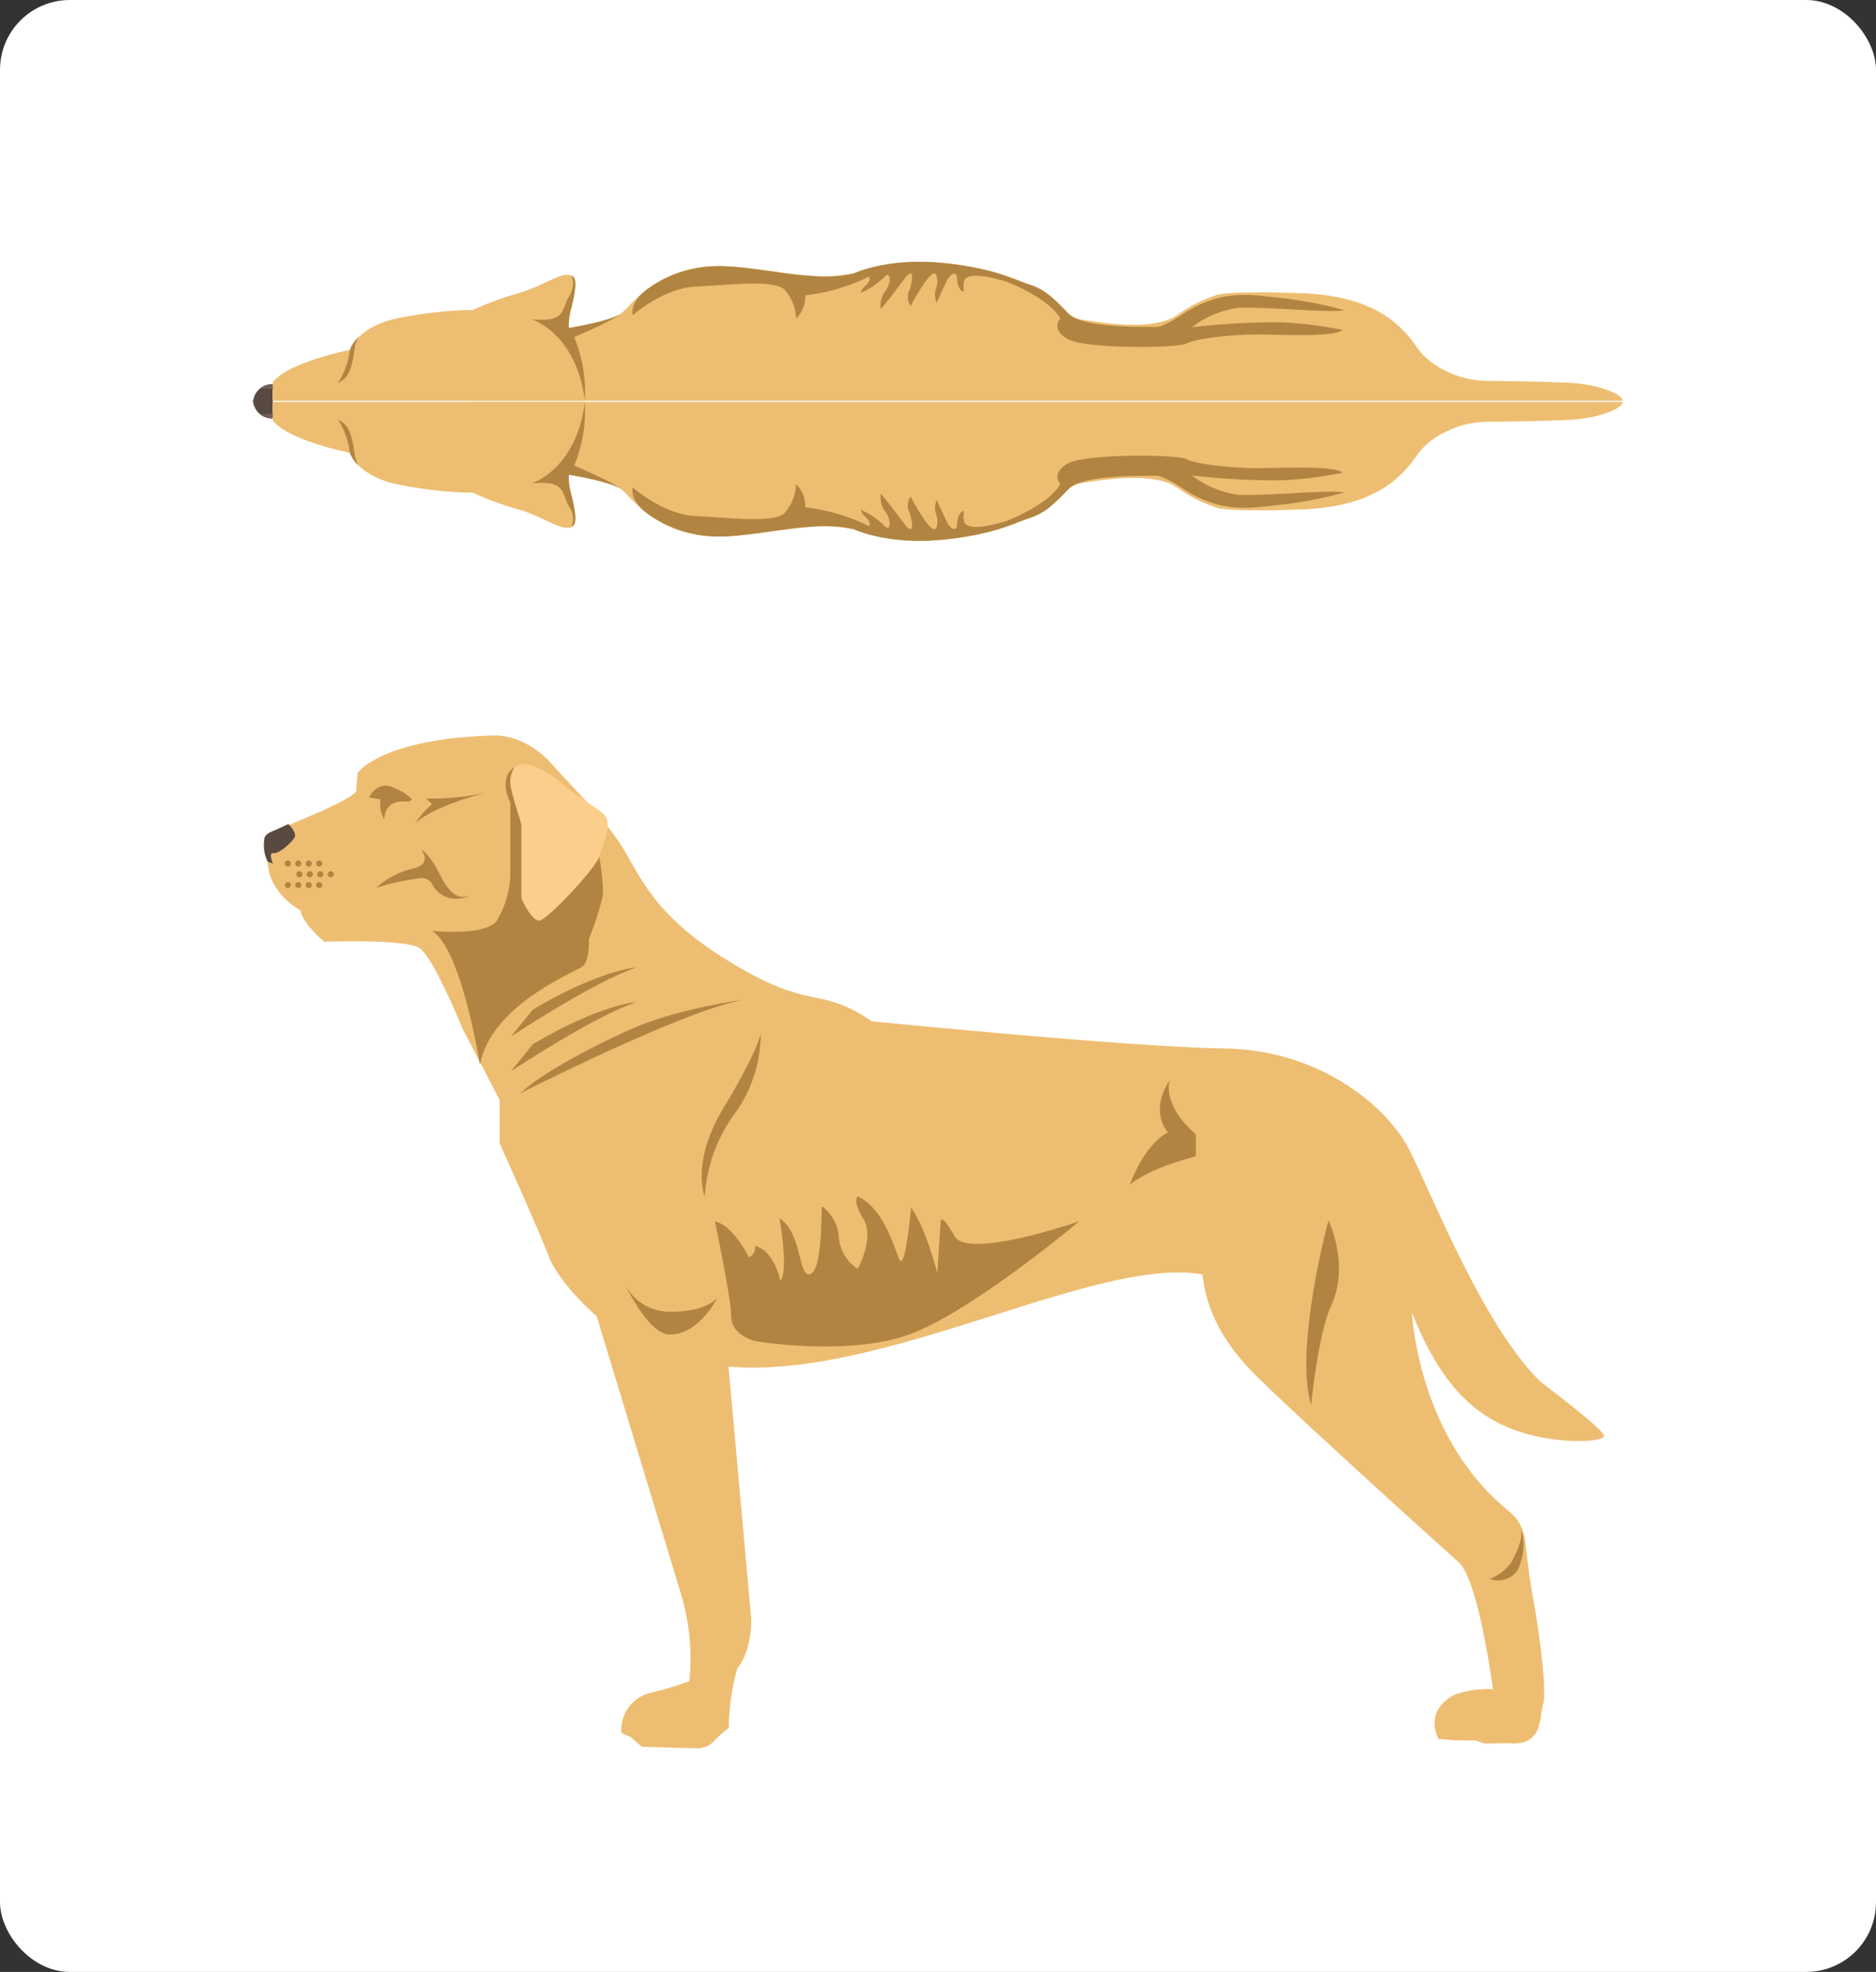 <svg xmlns="http://www.w3.org/2000/svg" xmlns:xlink="http://www.w3.org/1999/xlink" width="215" height="226" viewBox="0 0 215 226">
  <rect x="0" y="0" width="215" height="226" fill="#333333" stroke="none"/>
  <defs>
    <clipPath id="clip-path">
      <path id="Clip_6" data-name="Clip 6" d="M0,0H131.765V15.893H0Z" transform="translate(0.189 0.687)" fill="none"/>
    </clipPath>
    <clipPath id="clip-path-2">
      <path id="Clip_77" data-name="Clip 77" d="M0,0H131.765V15.893H0Z" transform="translate(0.189 0.665)" fill="none"/>
    </clipPath>
  </defs>
  <g id="Group_4" data-name="Group 4" transform="translate(-355 -476)">
    <rect id="Rectangle_Copy_12" data-name="Rectangle Copy 12" width="215" height="226" rx="8" transform="translate(355 476)" fill="#fff"/>
    <g id="Thin" transform="translate(384 505)">
      <path id="Fill_1" data-name="Fill 1" d="M0,0A2.177,2.177,0,0,0,2.255,2.017V0Z" transform="translate(0 16.932)" fill="#594a41"/>
      <path id="Fill_3" data-name="Fill 3" d="M8.85,5.84S1.777,4.434,0,2.128V0H35.772s-.463,6.983-6.128,9.35-15.784,0-15.784,0S10,8.568,8.85,5.84" transform="translate(2.255 17.063)" fill="#edbe72"/>
      <g id="Group_7" data-name="Group 7" transform="translate(25 16.375)">
        <path id="Clip_6-2" data-name="Clip 6" d="M0,0H131.765V15.893H0Z" transform="translate(0.189 0.687)" fill="none"/>
        <g id="Group_7-2" data-name="Group 7" clip-path="url(#clip-path)">
          <path id="Fill_5" data-name="Fill 5" d="M0,10.4a34.271,34.271,0,0,0,5.2,1.92c2.846.783,4.949,2.544,6.124,2.023s-.495-4.372-.309-6c0,0,4.763.783,5.938,1.631s3.4,4.567,9.4,5.35c3.342.436,8.228-.651,12-.978a19.491,19.491,0,0,1,5.347.26s8.856,3.9,21.426-1.878c1.532-.7,2.692-3.113,4.585-3.413,3.566-.568,8.5-1.214,11.028.519A16.7,16.7,0,0,0,85.195,12.1s.787.55,9.818.224,11.828-4.244,13.423-6.538a8.665,8.665,0,0,1,3.284-2.456,10.483,10.483,0,0,1,4.468-1.049c3-.032,8.775-.117,10.533-.307,2.412-.261,5.044-1.181,5.044-1.973H0Z" transform="translate(0.189 0.687)" fill="#edbe72"/>
        </g>
      </g>
      <path id="Fill_8" data-name="Fill 8" d="M1.448.791V.209A5.226,5.226,0,0,1,0,.31,2.031,2.031,0,0,0,1.448.791" transform="translate(0.807 18.158)" fill="#725e56"/>
      <path id="Fill_10" data-name="Fill 10" d="M1.382,3.824A9.243,9.243,0,0,0,0,0,2.769,2.769,0,0,1,.988.77c1.1,1.619.642,3.676,1.455,4.563A3.471,3.471,0,0,1,1.382,3.824" transform="translate(9.723 19.079)" fill="#b18541"/>
      <path id="Fill_12" data-name="Fill 12" d="M4.611,14.345a2.666,2.666,0,0,0-.345-2.461C3.419,10.314,3.878,8.941,0,9.35,0,9.35,5.16,7.789,6.128,0a16.6,16.6,0,0,1-1.22,7.3S9.417,9.2,10.24,9.973c0,0-.766-.74-5.938-1.631a5.916,5.916,0,0,0,.308,2.394c.457,1.968.678,3.273,0,3.609" transform="translate(31.898 17.063)" fill="#b18541"/>
      <path id="Fill_14" data-name="Fill 14" d="M.375,11.331c1.747-.868,9.153-3.631,10.145-4.9L10.7,4.292S13.376.365,26.264.008c0,0,3.451-.327,6.7,3.278s6.433,6.6,8.594,10.391,4.207,7.866,12.8,12.864,9.293,2.176,15.255,6.21c0,0,29.315,2.948,40.451,3.123s18.465,6.8,20.833,11.007,8.483,20.51,15.409,27.222c0,0,7.2,5.414,7.248,6.174s-6.167,1.121-11.169-1.037-8.2-6.459-10.85-13.084c0,0,.6,14.274,11.123,22.757a5.054,5.054,0,0,1,1.844,3.365c.227,1.987.58,4.863.883,6.413.492,2.523,1.679,10.625,1.187,12.286s.024,4.942-4.036,4.511l-2.609.059-1.071-.356-2.353-.019-1.921-.159s-1.842-3.053,1.781-5.045a11.27,11.27,0,0,1,4.451-.653s-1.635-12.493-3.917-14.541c-1.213-1.089-16.931-15.255-22.856-21.028-4.815-4.692-6.108-8.53-6.524-11.972C95.291,59.612,70.942,73.892,53.208,72.335l2.6,28.9s.154,3.511-1.6,5.706a25.934,25.934,0,0,0-.97,6.807,11.839,11.839,0,0,0-1.628,1.443,2.652,2.652,0,0,1-1.91.895l-6.418-.176-1.306-1.126-1.036-.451a4.343,4.343,0,0,1,3.469-4.64,41.208,41.208,0,0,0,4.32-1.309l.051-.669a25.617,25.617,0,0,0-1.034-9.365L38.1,66.569s-4.264-3.65-5.53-6.957S26.98,46.78,26.98,46.78V41.79l-4.261-8.206s-3.323-8.172-4.942-9.227S6.89,23.644,6.89,23.644s-2.4-1.924-2.755-3.612c0,0-3.658-1.9-3.729-5.558,0,0-.363-.359-.406-2.52a.678.678,0,0,1,.375-.623" transform="translate(1.285 55.289)" fill="#edbe72"/>
      <path id="Fill_16" data-name="Fill 16" d="M0,1.347S.849-.418,2.45.093a6.254,6.254,0,0,1,2.5,1.485l-.436.27s-2.7-.556-2.758,2.038a3.462,3.462,0,0,1-.433-2.305Z" transform="translate(13.289 61.046)" fill="#b18541"/>
      <path id="Fill_18" data-name="Fill 18" d="M1.244.768A28.563,28.563,0,0,0,8.489,0S2.341,1.463,0,3.585A10.439,10.439,0,0,1,1.9,1.426Z" transform="translate(18.603 61.749)" fill="#b18541"/>
      <path id="Fill_20" data-name="Fill 20" d="M0,10.726S18.674,1.235,25.618,0c0,0-7.562,1-12.809,3.318S2.083,8.72,0,10.726" transform="translate(30.643 85.567)" fill="#b18541"/>
      <path id="Fill_22" data-name="Fill 22" d="M6.769,0A15.737,15.737,0,0,1,3.993,8.9,17.974,17.974,0,0,0,.355,18.666S-1.3,14.8,2.54,8.461,6.769,0,6.769,0" transform="translate(51.416 89.454)" fill="#b18541"/>
      <path id="Fill_24" data-name="Fill 24" d="M2.762,0s1.057.988.7,1.574S1.7,3.423,1.069,3.333s-.061,1.193-.061,1.193l-.592-.2A4.21,4.21,0,0,1,.01,1.808S-.067,1.256.8.892C1.839.457,2.762,0,2.762,0" transform="translate(1.276 65.443)" fill="#594a41"/>
      <path id="Fill_26" data-name="Fill 26" d="M0,7.941S9.6,1.581,14.42,0c0,0-4.18.252-11.9,4.835Z" transform="translate(29.544 81.868)" fill="#b18541"/>
      <path id="Fill_28" data-name="Fill 28" d="M0,7.941S9.6,1.581,14.42,0c0,0-4.18.252-11.9,4.835Z" transform="translate(29.544 85.839)" fill="#b18541"/>
      <path id="Fill_30" data-name="Fill 30" d="M19.166,10.276a24.036,24.036,0,0,1,.44,4.4,34.577,34.577,0,0,1-1.612,5.036s.135,2.484-.738,3.156S6.782,27.237,5.506,34.153c0,0-2.081-13.294-5.506-15.376,0,0,6.11.674,7.453-1.174a11.255,11.255,0,0,0,1.53-5V4.088S7.485,1.24,9.493,0Z" transform="translate(20.499 58.901)" fill="#b18541"/>
      <path id="Fill_32" data-name="Fill 32" d="M.51.326A3.12,3.12,0,0,0,.066,2.673C.351,4.037,1.113,6.357,1.113,6.357l.158.661v8.373s1.142,2.6,2.062,2.537,6.5-6.026,6.85-7.326,1.744-3.9.444-4.948S6.885,3.149,5.743,2.07,1.43-.721.51.326" transform="translate(29.482 58.575)" fill="#fbce8c"/>
      <path id="Fill_34" data-name="Fill 34" d="M0,4.35A9.323,9.323,0,0,1,4.12,2.175C6.585,1.631,5.135,0,5.135,0S5.988.219,7.37,2.985,9.911,5.526,10.844,5.2a4.088,4.088,0,0,1-1.827.418A3.016,3.016,0,0,1,6.436,3.985a1.4,1.4,0,0,0-1.363-.737A29.336,29.336,0,0,0,0,4.35" transform="translate(14.124 68.391)" fill="#b18541"/>
      <path id="Fill_36" data-name="Fill 36" d="M2.429,3.816S3.959,1.321,3.557,0c0,0,.9,1.705-.318,4.6A2.718,2.718,0,0,1,0,5.667,5.239,5.239,0,0,0,2.429,3.816" transform="translate(141.733 146.292)" fill="#b18541"/>
      <path id="Fill_38" data-name="Fill 38" d="M2.541,0S-1.423,14.564.551,21.142c0,0,.813-8.182,2.284-11.33C5.04,5.093,2.541,0,2.541,0" transform="translate(120.71 110.874)" fill="#b18541"/>
      <path id="Fill_40" data-name="Fill 40" d="M0,0S2.673,5.762,5.068,5.935,9.589,3.883,10.7,1.7c0,0-1.085,1.635-5.251,1.635A5.733,5.733,0,0,1,0,0" transform="translate(42.523 117.993)" fill="#b18541"/>
      <path id="Fill_42" data-name="Fill 42" d="M.852.5A.352.352,0,1,1,.5.148.352.352,0,0,1,.852.5" transform="translate(8.4 70.702)" fill="#b18541"/>
      <path id="Fill_44" data-name="Fill 44" d="M.852.5A.352.352,0,1,1,.5.148.353.353,0,0,1,.852.5" transform="translate(7.202 70.702)" fill="#b18541"/>
      <path id="Fill_46" data-name="Fill 46" d="M.852.5A.352.352,0,1,1,.5.148.353.353,0,0,1,.852.5" transform="translate(6.005 70.702)" fill="#b18541"/>
      <path id="Fill_48" data-name="Fill 48" d="M.852.5A.352.352,0,1,1,.5.148.353.353,0,0,1,.852.5" transform="translate(4.807 70.702)" fill="#b18541"/>
      <path id="Fill_50" data-name="Fill 50" d="M.852.5A.352.352,0,1,1,.5.148.352.352,0,0,1,.852.5" transform="translate(7.08 69.469)" fill="#b18541"/>
      <path id="Fill_52" data-name="Fill 52" d="M.852.5A.352.352,0,1,1,.5.148.353.353,0,0,1,.852.5" transform="translate(5.883 69.469)" fill="#b18541"/>
      <path id="Fill_54" data-name="Fill 54" d="M.852.5A.352.352,0,1,1,.5.148.353.353,0,0,1,.852.5" transform="translate(4.685 69.469)" fill="#b18541"/>
      <path id="Fill_56" data-name="Fill 56" d="M.852.5A.352.352,0,1,1,.5.148.353.353,0,0,1,.852.5" transform="translate(3.488 69.469)" fill="#b18541"/>
      <path id="Fill_58" data-name="Fill 58" d="M.852.5A.352.352,0,1,1,.5.148.352.352,0,0,1,.852.5" transform="translate(7.08 71.936)" fill="#b18541"/>
      <path id="Fill_60" data-name="Fill 60" d="M.852.5A.352.352,0,1,1,.5.148.353.353,0,0,1,.852.5" transform="translate(5.883 71.936)" fill="#b18541"/>
      <path id="Fill_62" data-name="Fill 62" d="M.852.5A.352.352,0,1,1,.5.148.353.353,0,0,1,.852.5" transform="translate(4.685 71.936)" fill="#b18541"/>
      <path id="Fill_64" data-name="Fill 64" d="M.852.5A.352.352,0,1,1,.5.148.353.353,0,0,1,.852.5" transform="translate(3.488 71.936)" fill="#b18541"/>
      <path id="Fill_66" data-name="Fill 66" d="M0,2.847s1.854,8.759,1.875,10.916,2.7,2.81,2.7,2.81,10.589,1.822,17.714-.756S41.767,2.847,41.767,2.847s-12.811,4.445-14.315,1.7-1.568-1.7-1.568-1.7L25.491,8.8S24.194,3.6,22.48,1.274c0,0-.659,7.779-1.406,5.8S19.1,1.232,16.371,0c0,0-.659.439.659,2.592s-.659,5.714-.659,5.714A4.8,4.8,0,0,1,14.217,4.79a4.747,4.747,0,0,0-1.934-3.648c-.131.044.132,7.164-1.318,7.735S10.086,4.262,7.405,2.5c0,0,1.1,6.11.088,7.165,0,0-.616-3.429-2.9-4a1.187,1.187,0,0,1-.7,1.319S2.221,3.409,0,2.847" transform="translate(52.927 108.12)" fill="#b18541"/>
      <path id="Fill_68" data-name="Fill 68" d="M4.59,0S3.559,2.733,7.581,6.24V8.767S2.527,9.954,0,12.017c0,0,1.6-4.539,4.384-6.009,0,0-2.219-2.276.206-6.008" transform="translate(100.47 94.764)" fill="#b18541"/>
      <path id="Fill_70" data-name="Fill 70" d="M.038,3.638S3.549,6.759,7.283,6.926s8.861.836,10.143-.334a5.289,5.289,0,0,0,1.337-3.344,3.643,3.643,0,0,1,1.059,2.675,22.043,22.043,0,0,1,7.307,2.152s.275-.412-.32-.962a1.782,1.782,0,0,1-.641-.915A9.29,9.29,0,0,1,28.823,7.96c.8.939.916-.572.16-1.556a2.645,2.645,0,0,1-.5-2.061s.961,1.145,2.586,3.32.756-1.008.756-1.008a1.821,1.821,0,0,1,.068-1.968s2.587,4.944,2.976,3.479-.549-1.4,0-3.113c0,0,.618,1.351,1.122,2.426s1.213,1.237,1.236.344.343-1.3.618-1.465,0,.549.183,1.19c0,0,.019,1.426,4.853-.069,0,0,4.738-1.756,6.18-4.231,0,0-1.172-1.137.789-2.32S62.544-.161,63.508.4s5.477,1.089,8.807,1.027,8.216-.249,9.087.529a46.525,46.525,0,0,1-6.94.871,83.763,83.763,0,0,1-10.331-.56,11.345,11.345,0,0,0,5.228,2.21c2.645.187,10.923-.608,12.23-.257A46.289,46.289,0,0,1,74.525,5.6c-3.455.342-6.66,1.152-11.172-1.649,0,0-2.366-1.681-3.392-1.65s-8.39-.174-9.948,1.5S47.1,6.71,45.495,7.156s-3.607,1.835-9.949,2.477S25.42,8.443,25.42,8.443a14.278,14.278,0,0,0-4.8-.3c-3.474.169-8.414,1.3-11.438,1.108A13.832,13.832,0,0,1,1.5,6.468C-.37,4.945.038,3.638.038,3.638" transform="translate(43.471 23.224)" fill="#b18541"/>
      <path id="Fill_72" data-name="Fill 72" d="M0,2.017A2.177,2.177,0,0,1,2.255,0V2.017Z" transform="translate(0 15.045)" fill="#594a41"/>
      <path id="Fill_74" data-name="Fill 74" d="M8.85,4.562S1.777,5.968,0,8.274V10.4H35.772s-.463-6.983-6.128-9.35-15.784,0-15.784,0S10,1.834,8.85,4.562" transform="translate(2.255 6.529)" fill="#edbe72"/>
      <g id="Group_78" data-name="Group 78" transform="translate(25 0.375)">
        <path id="Clip_77-2" data-name="Clip 77" d="M0,0H131.765V15.893H0Z" transform="translate(0.189 0.665)" fill="none"/>
        <g id="Group_78-2" data-name="Group 78" clip-path="url(#clip-path-2)">
          <path id="Fill_76" data-name="Fill 76" d="M0,5.49A34.271,34.271,0,0,1,5.2,3.57c2.846-.783,4.949-2.544,6.124-2.023s-.495,4.372-.309,6c0,0,4.763-.783,5.938-1.631s3.4-4.567,9.4-5.35c3.342-.436,8.228.651,12,.978a19.491,19.491,0,0,0,5.347-.26s8.856-3.9,21.426,1.878c1.532.7,2.692,3.113,4.585,3.414,3.566.567,8.5,1.213,11.028-.52a16.7,16.7,0,0,1,4.455-2.265s.787-.55,9.818-.224,11.828,4.244,13.423,6.538a8.665,8.665,0,0,0,3.284,2.456,10.483,10.483,0,0,0,4.468,1.049c3,.032,8.775.117,10.533.307,2.412.261,5.044,1.181,5.044,1.973H0Z" transform="translate(0.189 0.665)" fill="#edbe72"/>
        </g>
      </g>
      <path id="Fill_79" data-name="Fill 79" d="M1.448.209V.791A5.226,5.226,0,0,0,0,.69,2.031,2.031,0,0,1,1.448.209" transform="translate(0.807 14.836)" fill="#725e56"/>
      <path id="Fill_81" data-name="Fill 81" d="M1.382,1.509A9.243,9.243,0,0,1,0,5.333a2.769,2.769,0,0,0,.988-.77C2.085,2.944,1.63.887,2.443,0A3.471,3.471,0,0,0,1.382,1.509" transform="translate(9.723 9.583)" fill="#b18541"/>
      <path id="Fill_83" data-name="Fill 83" d="M4.611,0a2.666,2.666,0,0,1-.345,2.461C3.419,4.031,3.878,5.4,0,4.995c0,0,5.16,1.561,6.128,9.35a16.6,16.6,0,0,0-1.22-7.3s4.509-1.9,5.332-2.676c0,0-.766.74-5.938,1.631A5.916,5.916,0,0,1,4.61,3.609c.457-1.968.678-3.273,0-3.609" transform="translate(31.898 2.587)" fill="#b18541"/>
      <path id="Fill_85" data-name="Fill 85" d="M.038,6.131S3.549,3.01,7.283,2.843s8.861-.836,10.143.334a5.289,5.289,0,0,1,1.337,3.344,3.643,3.643,0,0,0,1.059-2.675,22.043,22.043,0,0,0,7.307-2.152s.275.412-.32.962a1.782,1.782,0,0,0-.641.915,9.29,9.29,0,0,0,2.655-1.762c.8-.939.916.572.16,1.556a2.645,2.645,0,0,0-.5,2.061s.961-1.145,2.586-3.32.756,1.008.756,1.008a1.821,1.821,0,0,0,.068,1.968S34.477.138,34.866,1.6s-.549,1.4,0,3.113c0,0,.618-1.351,1.122-2.426s1.213-1.237,1.236-.344.343,1.3.618,1.465,0-.549.183-1.19c0,0,.019-1.426,4.853.069,0,0,4.738,1.756,6.18,4.231,0,0-1.172,1.137.789,2.32s12.7,1.089,13.661.529,5.477-1.089,8.807-1.027,8.216.249,9.087-.529a46.525,46.525,0,0,0-6.94-.871,83.763,83.763,0,0,0-10.331.56,11.345,11.345,0,0,1,5.228-2.21C72,5.106,80.282,5.9,81.589,5.55a46.289,46.289,0,0,0-7.064-1.377c-3.455-.342-6.66-1.152-11.172,1.649,0,0-2.366,1.681-3.392,1.65s-8.39.174-9.948-1.5S47.1,3.059,45.495,2.613,41.888.778,35.546.136,25.42,1.326,25.42,1.326a14.278,14.278,0,0,1-4.8.3C17.149,1.456,12.209.322,9.185.517A13.832,13.832,0,0,0,1.5,3.3C-.37,4.824.038,6.131.038,6.131" transform="translate(43.471 1)" fill="#b18541"/>
    </g>
  </g>
</svg>
